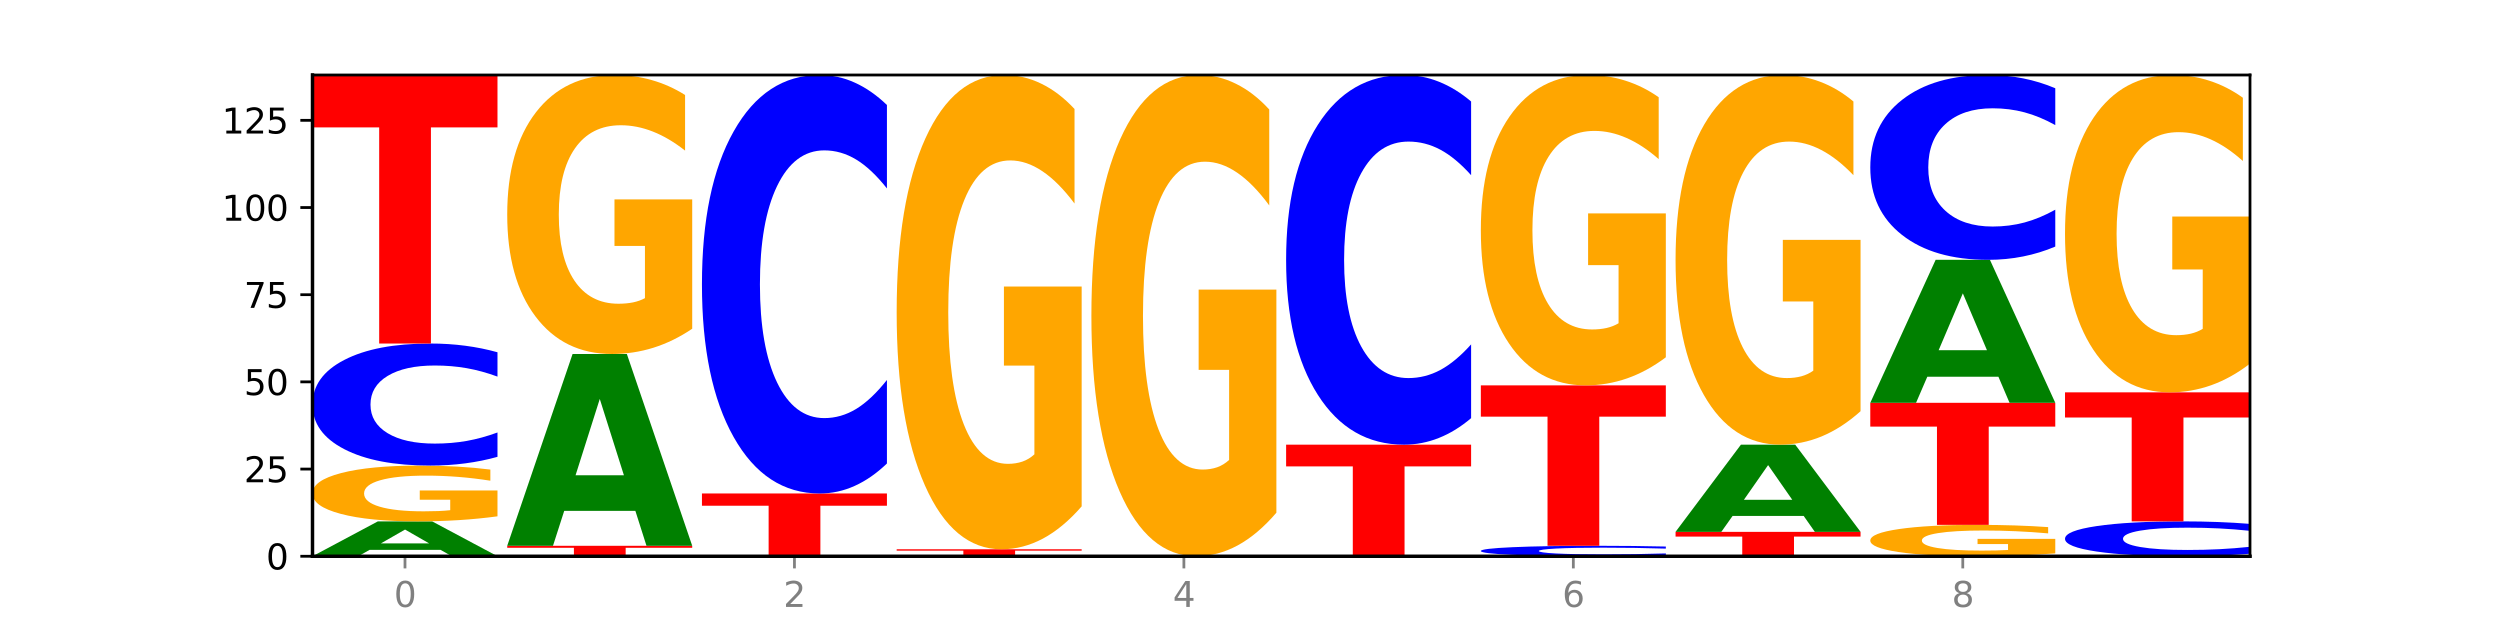 <?xml version="1.0" encoding="utf-8" standalone="no"?>
<!DOCTYPE svg PUBLIC "-//W3C//DTD SVG 1.1//EN"
  "http://www.w3.org/Graphics/SVG/1.1/DTD/svg11.dtd">
<svg xmlns:xlink="http://www.w3.org/1999/xlink" width="720pt" height="180pt" viewBox="0 0 720 180" xmlns="http://www.w3.org/2000/svg" version="1.1">
 <defs>
  <style type="text/css">*{stroke-linejoin: round; stroke-linecap: butt}</style>
 </defs>
 <g id="figure_1">
  <g id="patch_1">
   <path d="M 0 180 
L 720 180 
L 720 0 
L 0 0 
z
" style="fill: #ffffff"/>
  </g>
  <g id="axes_1">
   <g id="patch_2">
    <path d="M 90 160.2 
L 648 160.2 
L 648 21.6 
L 90 21.6 
z
" style="fill: #ffffff"/>
   </g>
   <g id="line2d_1">
    <path d="M 90 160.2 
L 648 160.2 
" clip-path="url(#pc9d4d28735)" style="fill: none; stroke: #000000; stroke-width: 0.5; stroke-linecap: square"/>
   </g>
   <g id="patch_3">
    <path d="M 126.905 158.37 
L 106.415 158.37 
L 103.18 160.2 
L 90 160.2 
L 108.823 150.157 
L 124.454 150.157 
L 143.276 160.2 
L 130.107 160.2 
L 126.905 158.37 
z
M 109.683 156.506 
L 123.604 156.506 
L 116.655 152.511 
L 109.683 156.506 
z
" clip-path="url(#pc9d4d28735)" style="fill: #008000"/>
   </g>
   <g id="patch_4">
    <path d="M 143.276 148.703 
Q 137.903 149.43 132.124 149.795 
Q 126.345 150.157 120.184 150.157 
Q 106.262 150.157 98.131 147.992 
Q 90 145.828 90 142.127 
Q 90 138.382 98.274 136.235 
Q 106.561 134.087 120.972 134.087 
Q 126.525 134.087 131.611 134.379 
Q 136.709 134.668 141.223 135.239 
L 141.223 138.442 
Q 136.566 137.709 131.957 137.347 
Q 127.348 136.982 122.716 136.982 
Q 114.143 136.982 109.498 138.316 
Q 104.853 139.647 104.853 142.127 
Q 104.853 144.583 109.331 145.924 
Q 113.808 147.262 122.047 147.262 
Q 124.292 147.262 126.214 147.186 
Q 128.136 147.106 129.665 146.94 
L 129.665 143.933 
L 120.889 143.933 
L 120.889 141.254 
L 143.276 141.254 
L 143.276 148.703 
z
" clip-path="url(#pc9d4d28735)" style="fill: #ffa600"/>
   </g>
   <g id="patch_5">
    <path d="M 143.276 131.567 
Q 138.82 132.816 134.001 133.448 
Q 129.182 134.087 123.934 134.087 
Q 108.282 134.087 99.141 129.353 
Q 90 124.618 90 116.522 
Q 90 108.396 99.141 103.669 
Q 108.282 98.935 123.934 98.935 
Q 129.182 98.935 134.001 99.574 
Q 138.82 100.206 143.276 101.454 
L 143.276 108.462 
Q 138.78 106.806 134.417 106.036 
Q 130.055 105.267 125.236 105.267 
Q 116.591 105.267 111.638 108.266 
Q 106.698 111.257 106.698 116.522 
Q 106.698 121.764 111.638 124.763 
Q 116.591 127.755 125.236 127.755 
Q 130.055 127.755 134.417 126.985 
Q 138.78 126.208 143.276 124.553 
L 143.276 131.567 
z
" clip-path="url(#pc9d4d28735)" style="fill: #0000ff"/>
   </g>
   <g id="patch_6">
    <path d="M 90 21.6 
L 143.276 21.6 
L 143.276 36.682 
L 124.109 36.682 
L 124.109 98.935 
L 109.204 98.935 
L 109.204 36.682 
L 90 36.682 
L 90 21.6 
z
" clip-path="url(#pc9d4d28735)" style="fill: #ff0000"/>
   </g>
   <g id="patch_7">
    <path d="M 146.08 157.187 
L 199.357 157.187 
L 199.357 157.775 
L 180.19 157.775 
L 180.19 160.2 
L 165.285 160.2 
L 165.285 157.775 
L 146.08 157.775 
L 146.08 157.187 
z
" clip-path="url(#pc9d4d28735)" style="fill: #ff0000"/>
   </g>
   <g id="patch_8">
    <path d="M 182.985 147.124 
L 162.496 147.124 
L 159.261 157.187 
L 146.08 157.187 
L 164.903 101.948 
L 180.534 101.948 
L 199.357 157.187 
L 186.187 157.187 
L 182.985 147.124 
z
M 165.764 136.872 
L 179.684 136.872 
L 172.735 114.899 
L 165.764 136.872 
z
" clip-path="url(#pc9d4d28735)" style="fill: #008000"/>
   </g>
   <g id="patch_9">
    <path d="M 199.357 94.678 
Q 193.984 98.313 188.205 100.139 
Q 182.426 101.948 176.265 101.948 
Q 162.343 101.948 154.212 91.126 
Q 146.08 80.305 146.08 61.799 
Q 146.08 43.077 154.355 32.338 
Q 162.641 21.6 177.053 21.6 
Q 182.605 21.6 187.691 23.061 
Q 192.79 24.505 197.303 27.359 
L 197.303 43.376 
Q 192.646 39.708 188.038 37.899 
Q 183.429 36.073 178.796 36.073 
Q 170.223 36.073 165.578 42.745 
Q 160.934 49.401 160.934 61.799 
Q 160.934 74.081 165.411 80.786 
Q 169.889 87.475 178.127 87.475 
Q 180.372 87.475 182.294 87.093 
Q 184.217 86.695 185.745 85.865 
L 185.745 70.828 
L 176.969 70.828 
L 176.969 57.434 
L 199.357 57.434 
L 199.357 94.678 
z
" clip-path="url(#pc9d4d28735)" style="fill: #ffa600"/>
   </g>
   <g id="patch_10">
    <path d="M 202.161 142.122 
L 255.437 142.122 
L 255.437 145.648 
L 236.27 145.648 
L 236.27 160.2 
L 221.365 160.2 
L 221.365 145.648 
L 202.161 145.648 
L 202.161 142.122 
z
" clip-path="url(#pc9d4d28735)" style="fill: #ff0000"/>
   </g>
   <g id="patch_11">
    <path d="M 255.437 133.483 
Q 250.981 137.765 246.162 139.931 
Q 241.343 142.122 236.094 142.122 
Q 220.443 142.122 211.302 125.89 
Q 202.161 109.657 202.161 81.898 
Q 202.161 54.04 211.302 37.832 
Q 220.443 21.6 236.094 21.6 
Q 241.343 21.6 246.162 23.791 
Q 250.981 25.957 255.437 30.239 
L 255.437 54.264 
Q 250.94 48.587 246.578 45.948 
Q 242.215 43.309 237.397 43.309 
Q 228.752 43.309 223.799 53.591 
Q 218.859 63.849 218.859 81.898 
Q 218.859 99.873 223.799 110.155 
Q 228.752 120.412 237.397 120.412 
Q 242.215 120.412 246.578 117.773 
Q 250.94 115.11 255.437 109.433 
L 255.437 133.483 
z
" clip-path="url(#pc9d4d28735)" style="fill: #0000ff"/>
   </g>
   <g id="patch_12">
    <path d="M 258.241 158.191 
L 311.518 158.191 
L 311.518 158.583 
L 292.35 158.583 
L 292.35 160.2 
L 277.445 160.2 
L 277.445 158.583 
L 258.241 158.583 
L 258.241 158.191 
z
" clip-path="url(#pc9d4d28735)" style="fill: #ff0000"/>
   </g>
   <g id="patch_13">
    <path d="M 311.518 145.833 
Q 306.145 152.012 300.366 155.116 
Q 294.587 158.191 288.426 158.191 
Q 274.504 158.191 266.372 139.795 
Q 258.241 121.398 258.241 89.938 
Q 258.241 58.111 266.516 39.855 
Q 274.802 21.6 289.214 21.6 
Q 294.766 21.6 299.852 24.083 
Q 304.951 26.538 309.464 31.391 
L 309.464 58.619 
Q 304.807 52.383 300.198 49.308 
Q 295.59 46.204 290.957 46.204 
Q 282.384 46.204 277.739 57.547 
Q 273.095 68.861 273.095 89.938 
Q 273.095 110.817 277.572 122.217 
Q 282.05 133.587 290.288 133.587 
Q 292.533 133.587 294.455 132.938 
Q 296.378 132.261 297.906 130.85 
L 297.906 105.287 
L 289.13 105.287 
L 289.13 82.517 
L 311.518 82.517 
L 311.518 145.833 
z
" clip-path="url(#pc9d4d28735)" style="fill: #ffa600"/>
   </g>
   <g id="patch_14">
    <path d="M 367.598 147.66 
Q 362.225 153.93 356.446 157.079 
Q 350.667 160.2 344.506 160.2 
Q 330.584 160.2 322.453 141.533 
Q 314.322 122.866 314.322 90.943 
Q 314.322 58.648 322.596 40.124 
Q 330.882 21.6 345.294 21.6 
Q 350.846 21.6 355.933 24.119 
Q 361.031 26.61 365.544 31.535 
L 365.544 59.163 
Q 360.888 52.836 356.279 49.715 
Q 351.67 46.566 347.037 46.566 
Q 338.464 46.566 333.82 58.075 
Q 329.175 69.556 329.175 90.943 
Q 329.175 112.129 333.653 123.696 
Q 338.13 135.234 346.369 135.234 
Q 348.613 135.234 350.536 134.576 
Q 352.458 133.889 353.986 132.457 
L 353.986 106.518 
L 345.21 106.518 
L 345.21 83.413 
L 367.598 83.413 
L 367.598 147.66 
z
" clip-path="url(#pc9d4d28735)" style="fill: #ffa600"/>
   </g>
   <g id="patch_15">
    <path d="M 370.402 128.061 
L 423.678 128.061 
L 423.678 134.329 
L 404.511 134.329 
L 404.511 160.2 
L 389.606 160.2 
L 389.606 134.329 
L 370.402 134.329 
L 370.402 128.061 
z
" clip-path="url(#pc9d4d28735)" style="fill: #ff0000"/>
   </g>
   <g id="patch_16">
    <path d="M 423.678 120.43 
Q 419.222 124.212 414.403 126.126 
Q 409.584 128.061 404.336 128.061 
Q 388.684 128.061 379.543 113.722 
Q 370.402 99.384 370.402 74.863 
Q 370.402 50.255 379.543 35.938 
Q 388.684 21.6 404.336 21.6 
Q 409.584 21.6 414.403 23.535 
Q 419.222 25.449 423.678 29.231 
L 423.678 50.453 
Q 419.182 45.439 414.819 43.108 
Q 410.457 40.777 405.638 40.777 
Q 396.993 40.777 392.04 49.859 
Q 387.1 58.92 387.1 74.863 
Q 387.1 90.741 392.04 99.824 
Q 396.993 108.884 405.638 108.884 
Q 410.457 108.884 414.819 106.553 
Q 419.182 104.2 423.678 99.186 
L 423.678 120.43 
z
" clip-path="url(#pc9d4d28735)" style="fill: #0000ff"/>
   </g>
   <g id="patch_17">
    <path d="M 479.759 159.984 
Q 475.302 160.091 470.483 160.145 
Q 465.665 160.2 460.416 160.2 
Q 444.765 160.2 435.624 159.794 
Q 426.482 159.388 426.482 158.694 
Q 426.482 157.998 435.624 157.593 
Q 444.765 157.187 460.416 157.187 
Q 465.665 157.187 470.483 157.242 
Q 475.302 157.296 479.759 157.403 
L 479.759 158.004 
Q 475.262 157.862 470.9 157.796 
Q 466.537 157.73 461.718 157.73 
Q 453.074 157.73 448.12 157.987 
Q 443.181 158.243 443.181 158.694 
Q 443.181 159.144 448.12 159.401 
Q 453.074 159.657 461.718 159.657 
Q 466.537 159.657 470.9 159.591 
Q 475.262 159.525 479.759 159.383 
L 479.759 159.984 
z
" clip-path="url(#pc9d4d28735)" style="fill: #0000ff"/>
   </g>
   <g id="patch_18">
    <path d="M 426.482 110.987 
L 479.759 110.987 
L 479.759 119.997 
L 460.592 119.997 
L 460.592 157.187 
L 445.687 157.187 
L 445.687 119.997 
L 426.482 119.997 
L 426.482 110.987 
z
" clip-path="url(#pc9d4d28735)" style="fill: #ff0000"/>
   </g>
   <g id="patch_19">
    <path d="M 479.759 102.899 
Q 474.386 106.943 468.607 108.974 
Q 462.828 110.987 456.667 110.987 
Q 442.745 110.987 434.614 98.948 
Q 426.482 86.909 426.482 66.321 
Q 426.482 45.493 434.757 33.547 
Q 443.043 21.6 457.455 21.6 
Q 463.007 21.6 468.093 23.225 
Q 473.192 24.831 477.705 28.007 
L 477.705 45.826 
Q 473.049 41.745 468.44 39.732 
Q 463.831 37.701 459.198 37.701 
Q 450.625 37.701 445.98 45.124 
Q 441.336 52.528 441.336 66.321 
Q 441.336 79.985 445.813 87.445 
Q 450.291 94.886 458.529 94.886 
Q 460.774 94.886 462.697 94.461 
Q 464.619 94.018 466.147 93.095 
L 466.147 76.366 
L 457.371 76.366 
L 457.371 61.465 
L 479.759 61.465 
L 479.759 102.899 
z
" clip-path="url(#pc9d4d28735)" style="fill: #ffa600"/>
   </g>
   <g id="patch_20">
    <path d="M 482.563 153.17 
L 535.839 153.17 
L 535.839 154.541 
L 516.672 154.541 
L 516.672 160.2 
L 501.767 160.2 
L 501.767 154.541 
L 482.563 154.541 
L 482.563 153.17 
z
" clip-path="url(#pc9d4d28735)" style="fill: #ff0000"/>
   </g>
   <g id="patch_21">
    <path d="M 519.467 148.596 
L 498.978 148.596 
L 495.743 153.17 
L 482.563 153.17 
L 501.385 128.061 
L 517.017 128.061 
L 535.839 153.17 
L 522.67 153.17 
L 519.467 148.596 
z
M 502.246 143.935 
L 516.167 143.935 
L 509.217 133.948 
L 502.246 143.935 
z
" clip-path="url(#pc9d4d28735)" style="fill: #008000"/>
   </g>
   <g id="patch_22">
    <path d="M 535.839 118.429 
Q 530.466 123.245 524.687 125.664 
Q 518.908 128.061 512.747 128.061 
Q 498.825 128.061 490.694 113.722 
Q 482.563 99.384 482.563 74.863 
Q 482.563 50.057 490.837 35.829 
Q 499.124 21.6 513.535 21.6 
Q 519.087 21.6 524.174 23.535 
Q 529.272 25.449 533.786 29.231 
L 533.786 50.453 
Q 529.129 45.593 524.52 43.196 
Q 519.911 40.777 515.278 40.777 
Q 506.706 40.777 502.061 49.617 
Q 497.416 58.436 497.416 74.863 
Q 497.416 91.137 501.894 100.022 
Q 506.371 108.884 514.61 108.884 
Q 516.855 108.884 518.777 108.378 
Q 520.699 107.851 522.228 106.751 
L 522.228 86.827 
L 513.452 86.827 
L 513.452 69.08 
L 535.839 69.08 
L 535.839 118.429 
z
" clip-path="url(#pc9d4d28735)" style="fill: #ffa600"/>
   </g>
   <g id="patch_23">
    <path d="M 591.92 159.382 
Q 586.547 159.791 580.768 159.996 
Q 574.989 160.2 568.828 160.2 
Q 554.906 160.2 546.774 158.983 
Q 538.643 157.765 538.643 155.683 
Q 538.643 153.577 546.918 152.369 
Q 555.204 151.161 569.616 151.161 
Q 575.168 151.161 580.254 151.325 
Q 585.353 151.488 589.866 151.809 
L 589.866 153.611 
Q 585.209 153.198 580.6 152.994 
Q 575.992 152.789 571.359 152.789 
Q 562.786 152.789 558.141 153.54 
Q 553.497 154.288 553.497 155.683 
Q 553.497 157.065 557.974 157.819 
Q 562.452 158.572 570.69 158.572 
Q 572.935 158.572 574.857 158.529 
Q 576.78 158.484 578.308 158.391 
L 578.308 156.699 
L 569.532 156.699 
L 569.532 155.192 
L 591.92 155.192 
L 591.92 159.382 
z
" clip-path="url(#pc9d4d28735)" style="fill: #ffa600"/>
   </g>
   <g id="patch_24">
    <path d="M 538.643 116.009 
L 591.92 116.009 
L 591.92 122.864 
L 572.752 122.864 
L 572.752 151.161 
L 557.847 151.161 
L 557.847 122.864 
L 538.643 122.864 
L 538.643 116.009 
z
" clip-path="url(#pc9d4d28735)" style="fill: #ff0000"/>
   </g>
   <g id="patch_25">
    <path d="M 575.548 108.507 
L 555.059 108.507 
L 551.823 116.009 
L 538.643 116.009 
L 557.466 74.83 
L 573.097 74.83 
L 591.92 116.009 
L 578.75 116.009 
L 575.548 108.507 
z
M 558.326 100.865 
L 572.247 100.865 
L 565.298 84.485 
L 558.326 100.865 
z
" clip-path="url(#pc9d4d28735)" style="fill: #008000"/>
   </g>
   <g id="patch_26">
    <path d="M 591.92 71.015 
Q 587.463 72.906 582.644 73.863 
Q 577.825 74.83 572.577 74.83 
Q 556.926 74.83 547.784 67.661 
Q 538.643 60.492 538.643 48.232 
Q 538.643 35.927 547.784 28.769 
Q 556.926 21.6 572.577 21.6 
Q 577.825 21.6 582.644 22.568 
Q 587.463 23.524 591.92 25.416 
L 591.92 36.026 
Q 587.423 33.519 583.06 32.354 
Q 578.698 31.188 573.879 31.188 
Q 565.234 31.188 560.281 35.73 
Q 555.342 40.26 555.342 48.232 
Q 555.342 56.171 560.281 60.712 
Q 565.234 65.242 573.879 65.242 
Q 578.698 65.242 583.06 64.077 
Q 587.423 62.9 591.92 60.393 
L 591.92 71.015 
z
" clip-path="url(#pc9d4d28735)" style="fill: #0000ff"/>
   </g>
   <g id="patch_27">
    <path d="M 648 159.48 
Q 643.544 159.837 638.725 160.017 
Q 633.906 160.2 628.657 160.2 
Q 613.006 160.2 603.865 158.847 
Q 594.724 157.495 594.724 155.181 
Q 594.724 152.86 603.865 151.509 
Q 613.006 150.157 628.657 150.157 
Q 633.906 150.157 638.725 150.339 
Q 643.544 150.52 648 150.876 
L 648 152.878 
Q 643.503 152.405 639.141 152.186 
Q 634.778 151.966 629.959 151.966 
Q 621.315 151.966 616.362 152.822 
Q 611.422 153.677 611.422 155.181 
Q 611.422 156.679 616.362 157.536 
Q 621.315 158.391 629.959 158.391 
Q 634.778 158.391 639.141 158.171 
Q 643.503 157.949 648 157.476 
L 648 159.48 
z
" clip-path="url(#pc9d4d28735)" style="fill: #0000ff"/>
   </g>
   <g id="patch_28">
    <path d="M 594.724 112.996 
L 648 112.996 
L 648 120.243 
L 628.833 120.243 
L 628.833 150.157 
L 613.928 150.157 
L 613.928 120.243 
L 594.724 120.243 
L 594.724 112.996 
z
" clip-path="url(#pc9d4d28735)" style="fill: #ff0000"/>
   </g>
   <g id="patch_29">
    <path d="M 648 104.726 
Q 642.627 108.861 636.848 110.938 
Q 631.069 112.996 624.908 112.996 
Q 610.986 112.996 602.855 100.686 
Q 594.724 88.377 594.724 67.326 
Q 594.724 46.03 602.998 33.815 
Q 611.284 21.6 625.696 21.6 
Q 631.248 21.6 636.335 23.261 
Q 641.433 24.904 645.946 28.151 
L 645.946 46.37 
Q 641.29 42.198 636.681 40.14 
Q 632.072 38.063 627.439 38.063 
Q 618.866 38.063 614.222 45.652 
Q 609.577 53.223 609.577 67.326 
Q 609.577 81.297 614.055 88.924 
Q 618.532 96.533 626.771 96.533 
Q 629.015 96.533 630.938 96.099 
Q 632.86 95.645 634.388 94.701 
L 634.388 77.597 
L 625.612 77.597 
L 625.612 62.361 
L 648 62.361 
L 648 104.726 
z
" clip-path="url(#pc9d4d28735)" style="fill: #ffa600"/>
   </g>
   <g id="matplotlib.axis_1">
    <g id="xtick_1">
     <g id="line2d_2">
      <defs>
       <path id="mf498d847b1" d="M 0 0 
L 0 3.5 
" style="stroke: #808080; stroke-width: 0.8"/>
      </defs>
      <g>
       <use xlink:href="#mf498d847b1" x="116.638" y="160.2" style="fill: #808080; stroke: #808080; stroke-width: 0.8"/>
      </g>
     </g>
     <g id="text_1">
      <!-- 0 -->
      <g style="fill: #808080" transform="translate(113.457 174.798) scale(0.1 -0.1)">
       <defs>
        <path id="DejaVuSans-30" d="M 2034 4250 
Q 1547 4250 1301 3770 
Q 1056 3291 1056 2328 
Q 1056 1369 1301 889 
Q 1547 409 2034 409 
Q 2525 409 2770 889 
Q 3016 1369 3016 2328 
Q 3016 3291 2770 3770 
Q 2525 4250 2034 4250 
z
M 2034 4750 
Q 2819 4750 3233 4129 
Q 3647 3509 3647 2328 
Q 3647 1150 3233 529 
Q 2819 -91 2034 -91 
Q 1250 -91 836 529 
Q 422 1150 422 2328 
Q 422 3509 836 4129 
Q 1250 4750 2034 4750 
z
" transform="scale(0.016)"/>
       </defs>
       <use xlink:href="#DejaVuSans-30"/>
      </g>
     </g>
    </g>
    <g id="xtick_2">
     <g id="line2d_3">
      <g>
       <use xlink:href="#mf498d847b1" x="228.799" y="160.2" style="fill: #808080; stroke: #808080; stroke-width: 0.8"/>
      </g>
     </g>
     <g id="text_2">
      <!-- 2 -->
      <g style="fill: #808080" transform="translate(225.618 174.798) scale(0.1 -0.1)">
       <defs>
        <path id="DejaVuSans-32" d="M 1228 531 
L 3431 531 
L 3431 0 
L 469 0 
L 469 531 
Q 828 903 1448 1529 
Q 2069 2156 2228 2338 
Q 2531 2678 2651 2914 
Q 2772 3150 2772 3378 
Q 2772 3750 2511 3984 
Q 2250 4219 1831 4219 
Q 1534 4219 1204 4116 
Q 875 4013 500 3803 
L 500 4441 
Q 881 4594 1212 4672 
Q 1544 4750 1819 4750 
Q 2544 4750 2975 4387 
Q 3406 4025 3406 3419 
Q 3406 3131 3298 2873 
Q 3191 2616 2906 2266 
Q 2828 2175 2409 1742 
Q 1991 1309 1228 531 
z
" transform="scale(0.016)"/>
       </defs>
       <use xlink:href="#DejaVuSans-32"/>
      </g>
     </g>
    </g>
    <g id="xtick_3">
     <g id="line2d_4">
      <g>
       <use xlink:href="#mf498d847b1" x="340.96" y="160.2" style="fill: #808080; stroke: #808080; stroke-width: 0.8"/>
      </g>
     </g>
     <g id="text_3">
      <!-- 4 -->
      <g style="fill: #808080" transform="translate(337.779 174.798) scale(0.1 -0.1)">
       <defs>
        <path id="DejaVuSans-34" d="M 2419 4116 
L 825 1625 
L 2419 1625 
L 2419 4116 
z
M 2253 4666 
L 3047 4666 
L 3047 1625 
L 3713 1625 
L 3713 1100 
L 3047 1100 
L 3047 0 
L 2419 0 
L 2419 1100 
L 313 1100 
L 313 1709 
L 2253 4666 
z
" transform="scale(0.016)"/>
       </defs>
       <use xlink:href="#DejaVuSans-34"/>
      </g>
     </g>
    </g>
    <g id="xtick_4">
     <g id="line2d_5">
      <g>
       <use xlink:href="#mf498d847b1" x="453.121" y="160.2" style="fill: #808080; stroke: #808080; stroke-width: 0.8"/>
      </g>
     </g>
     <g id="text_4">
      <!-- 6 -->
      <g style="fill: #808080" transform="translate(449.939 174.798) scale(0.1 -0.1)">
       <defs>
        <path id="DejaVuSans-36" d="M 2113 2584 
Q 1688 2584 1439 2293 
Q 1191 2003 1191 1497 
Q 1191 994 1439 701 
Q 1688 409 2113 409 
Q 2538 409 2786 701 
Q 3034 994 3034 1497 
Q 3034 2003 2786 2293 
Q 2538 2584 2113 2584 
z
M 3366 4563 
L 3366 3988 
Q 3128 4100 2886 4159 
Q 2644 4219 2406 4219 
Q 1781 4219 1451 3797 
Q 1122 3375 1075 2522 
Q 1259 2794 1537 2939 
Q 1816 3084 2150 3084 
Q 2853 3084 3261 2657 
Q 3669 2231 3669 1497 
Q 3669 778 3244 343 
Q 2819 -91 2113 -91 
Q 1303 -91 875 529 
Q 447 1150 447 2328 
Q 447 3434 972 4092 
Q 1497 4750 2381 4750 
Q 2619 4750 2861 4703 
Q 3103 4656 3366 4563 
z
" transform="scale(0.016)"/>
       </defs>
       <use xlink:href="#DejaVuSans-36"/>
      </g>
     </g>
    </g>
    <g id="xtick_5">
     <g id="line2d_6">
      <g>
       <use xlink:href="#mf498d847b1" x="565.281" y="160.2" style="fill: #808080; stroke: #808080; stroke-width: 0.8"/>
      </g>
     </g>
     <g id="text_5">
      <!-- 8 -->
      <g style="fill: #808080" transform="translate(562.1 174.798) scale(0.1 -0.1)">
       <defs>
        <path id="DejaVuSans-38" d="M 2034 2216 
Q 1584 2216 1326 1975 
Q 1069 1734 1069 1313 
Q 1069 891 1326 650 
Q 1584 409 2034 409 
Q 2484 409 2743 651 
Q 3003 894 3003 1313 
Q 3003 1734 2745 1975 
Q 2488 2216 2034 2216 
z
M 1403 2484 
Q 997 2584 770 2862 
Q 544 3141 544 3541 
Q 544 4100 942 4425 
Q 1341 4750 2034 4750 
Q 2731 4750 3128 4425 
Q 3525 4100 3525 3541 
Q 3525 3141 3298 2862 
Q 3072 2584 2669 2484 
Q 3125 2378 3379 2068 
Q 3634 1759 3634 1313 
Q 3634 634 3220 271 
Q 2806 -91 2034 -91 
Q 1263 -91 848 271 
Q 434 634 434 1313 
Q 434 1759 690 2068 
Q 947 2378 1403 2484 
z
M 1172 3481 
Q 1172 3119 1398 2916 
Q 1625 2713 2034 2713 
Q 2441 2713 2670 2916 
Q 2900 3119 2900 3481 
Q 2900 3844 2670 4047 
Q 2441 4250 2034 4250 
Q 1625 4250 1398 4047 
Q 1172 3844 1172 3481 
z
" transform="scale(0.016)"/>
       </defs>
       <use xlink:href="#DejaVuSans-38"/>
      </g>
     </g>
    </g>
   </g>
   <g id="matplotlib.axis_2">
    <g id="ytick_1">
     <g id="line2d_7">
      <defs>
       <path id="m2099a2f809" d="M 0 0 
L -3.5 0 
" style="stroke: #000000; stroke-width: 0.8"/>
      </defs>
      <g>
       <use xlink:href="#m2099a2f809" x="90" y="160.2" style="stroke: #000000; stroke-width: 0.8"/>
      </g>
     </g>
     <g id="text_6">
      <!-- 0 -->
      <g transform="translate(76.638 163.999) scale(0.1 -0.1)">
       <use xlink:href="#DejaVuSans-30"/>
      </g>
     </g>
    </g>
    <g id="ytick_2">
     <g id="line2d_8">
      <g>
       <use xlink:href="#m2099a2f809" x="90" y="135.091" style="stroke: #000000; stroke-width: 0.8"/>
      </g>
     </g>
     <g id="text_7">
      <!-- 25 -->
      <g transform="translate(70.275 138.891) scale(0.1 -0.1)">
       <defs>
        <path id="DejaVuSans-35" d="M 691 4666 
L 3169 4666 
L 3169 4134 
L 1269 4134 
L 1269 2991 
Q 1406 3038 1543 3061 
Q 1681 3084 1819 3084 
Q 2600 3084 3056 2656 
Q 3513 2228 3513 1497 
Q 3513 744 3044 326 
Q 2575 -91 1722 -91 
Q 1428 -91 1123 -41 
Q 819 9 494 109 
L 494 744 
Q 775 591 1075 516 
Q 1375 441 1709 441 
Q 2250 441 2565 725 
Q 2881 1009 2881 1497 
Q 2881 1984 2565 2268 
Q 2250 2553 1709 2553 
Q 1456 2553 1204 2497 
Q 953 2441 691 2322 
L 691 4666 
z
" transform="scale(0.016)"/>
       </defs>
       <use xlink:href="#DejaVuSans-32"/>
       <use xlink:href="#DejaVuSans-35" x="63.623"/>
      </g>
     </g>
    </g>
    <g id="ytick_3">
     <g id="line2d_9">
      <g>
       <use xlink:href="#m2099a2f809" x="90" y="109.983" style="stroke: #000000; stroke-width: 0.8"/>
      </g>
     </g>
     <g id="text_8">
      <!-- 50 -->
      <g transform="translate(70.275 113.782) scale(0.1 -0.1)">
       <use xlink:href="#DejaVuSans-35"/>
       <use xlink:href="#DejaVuSans-30" x="63.623"/>
      </g>
     </g>
    </g>
    <g id="ytick_4">
     <g id="line2d_10">
      <g>
       <use xlink:href="#m2099a2f809" x="90" y="84.874" style="stroke: #000000; stroke-width: 0.8"/>
      </g>
     </g>
     <g id="text_9">
      <!-- 75 -->
      <g transform="translate(70.275 88.673) scale(0.1 -0.1)">
       <defs>
        <path id="DejaVuSans-37" d="M 525 4666 
L 3525 4666 
L 3525 4397 
L 1831 0 
L 1172 0 
L 2766 4134 
L 525 4134 
L 525 4666 
z
" transform="scale(0.016)"/>
       </defs>
       <use xlink:href="#DejaVuSans-37"/>
       <use xlink:href="#DejaVuSans-35" x="63.623"/>
      </g>
     </g>
    </g>
    <g id="ytick_5">
     <g id="line2d_11">
      <g>
       <use xlink:href="#m2099a2f809" x="90" y="59.765" style="stroke: #000000; stroke-width: 0.8"/>
      </g>
     </g>
     <g id="text_10">
      <!-- 100 -->
      <g transform="translate(63.913 63.564) scale(0.1 -0.1)">
       <defs>
        <path id="DejaVuSans-31" d="M 794 531 
L 1825 531 
L 1825 4091 
L 703 3866 
L 703 4441 
L 1819 4666 
L 2450 4666 
L 2450 531 
L 3481 531 
L 3481 0 
L 794 0 
L 794 531 
z
" transform="scale(0.016)"/>
       </defs>
       <use xlink:href="#DejaVuSans-31"/>
       <use xlink:href="#DejaVuSans-30" x="63.623"/>
       <use xlink:href="#DejaVuSans-30" x="127.246"/>
      </g>
     </g>
    </g>
    <g id="ytick_6">
     <g id="line2d_12">
      <g>
       <use xlink:href="#m2099a2f809" x="90" y="34.657" style="stroke: #000000; stroke-width: 0.8"/>
      </g>
     </g>
     <g id="text_11">
      <!-- 125 -->
      <g transform="translate(63.913 38.456) scale(0.1 -0.1)">
       <use xlink:href="#DejaVuSans-31"/>
       <use xlink:href="#DejaVuSans-32" x="63.623"/>
       <use xlink:href="#DejaVuSans-35" x="127.246"/>
      </g>
     </g>
    </g>
   </g>
   <g id="patch_30">
    <path d="M 90 160.2 
L 90 21.6 
" style="fill: none; stroke: #000000; stroke-linejoin: miter; stroke-linecap: square"/>
   </g>
   <g id="patch_31">
    <path d="M 648 160.2 
L 648 21.6 
" style="fill: none; stroke: #000000; stroke-width: 0.8; stroke-linejoin: miter; stroke-linecap: square"/>
   </g>
   <g id="patch_32">
    <path d="M 90 160.2 
L 648 160.2 
" style="fill: none; stroke: #000000; stroke-linejoin: miter; stroke-linecap: square"/>
   </g>
   <g id="patch_33">
    <path d="M 90 21.6 
L 648 21.6 
" style="fill: none; stroke: #000000; stroke-width: 0.8; stroke-linejoin: miter; stroke-linecap: square"/>
   </g>
  </g>
 </g>
 <defs>
  <clipPath id="pc9d4d28735">
   <rect x="90" y="21.6" width="558" height="138.6"/>
  </clipPath>
 </defs>
</svg>
